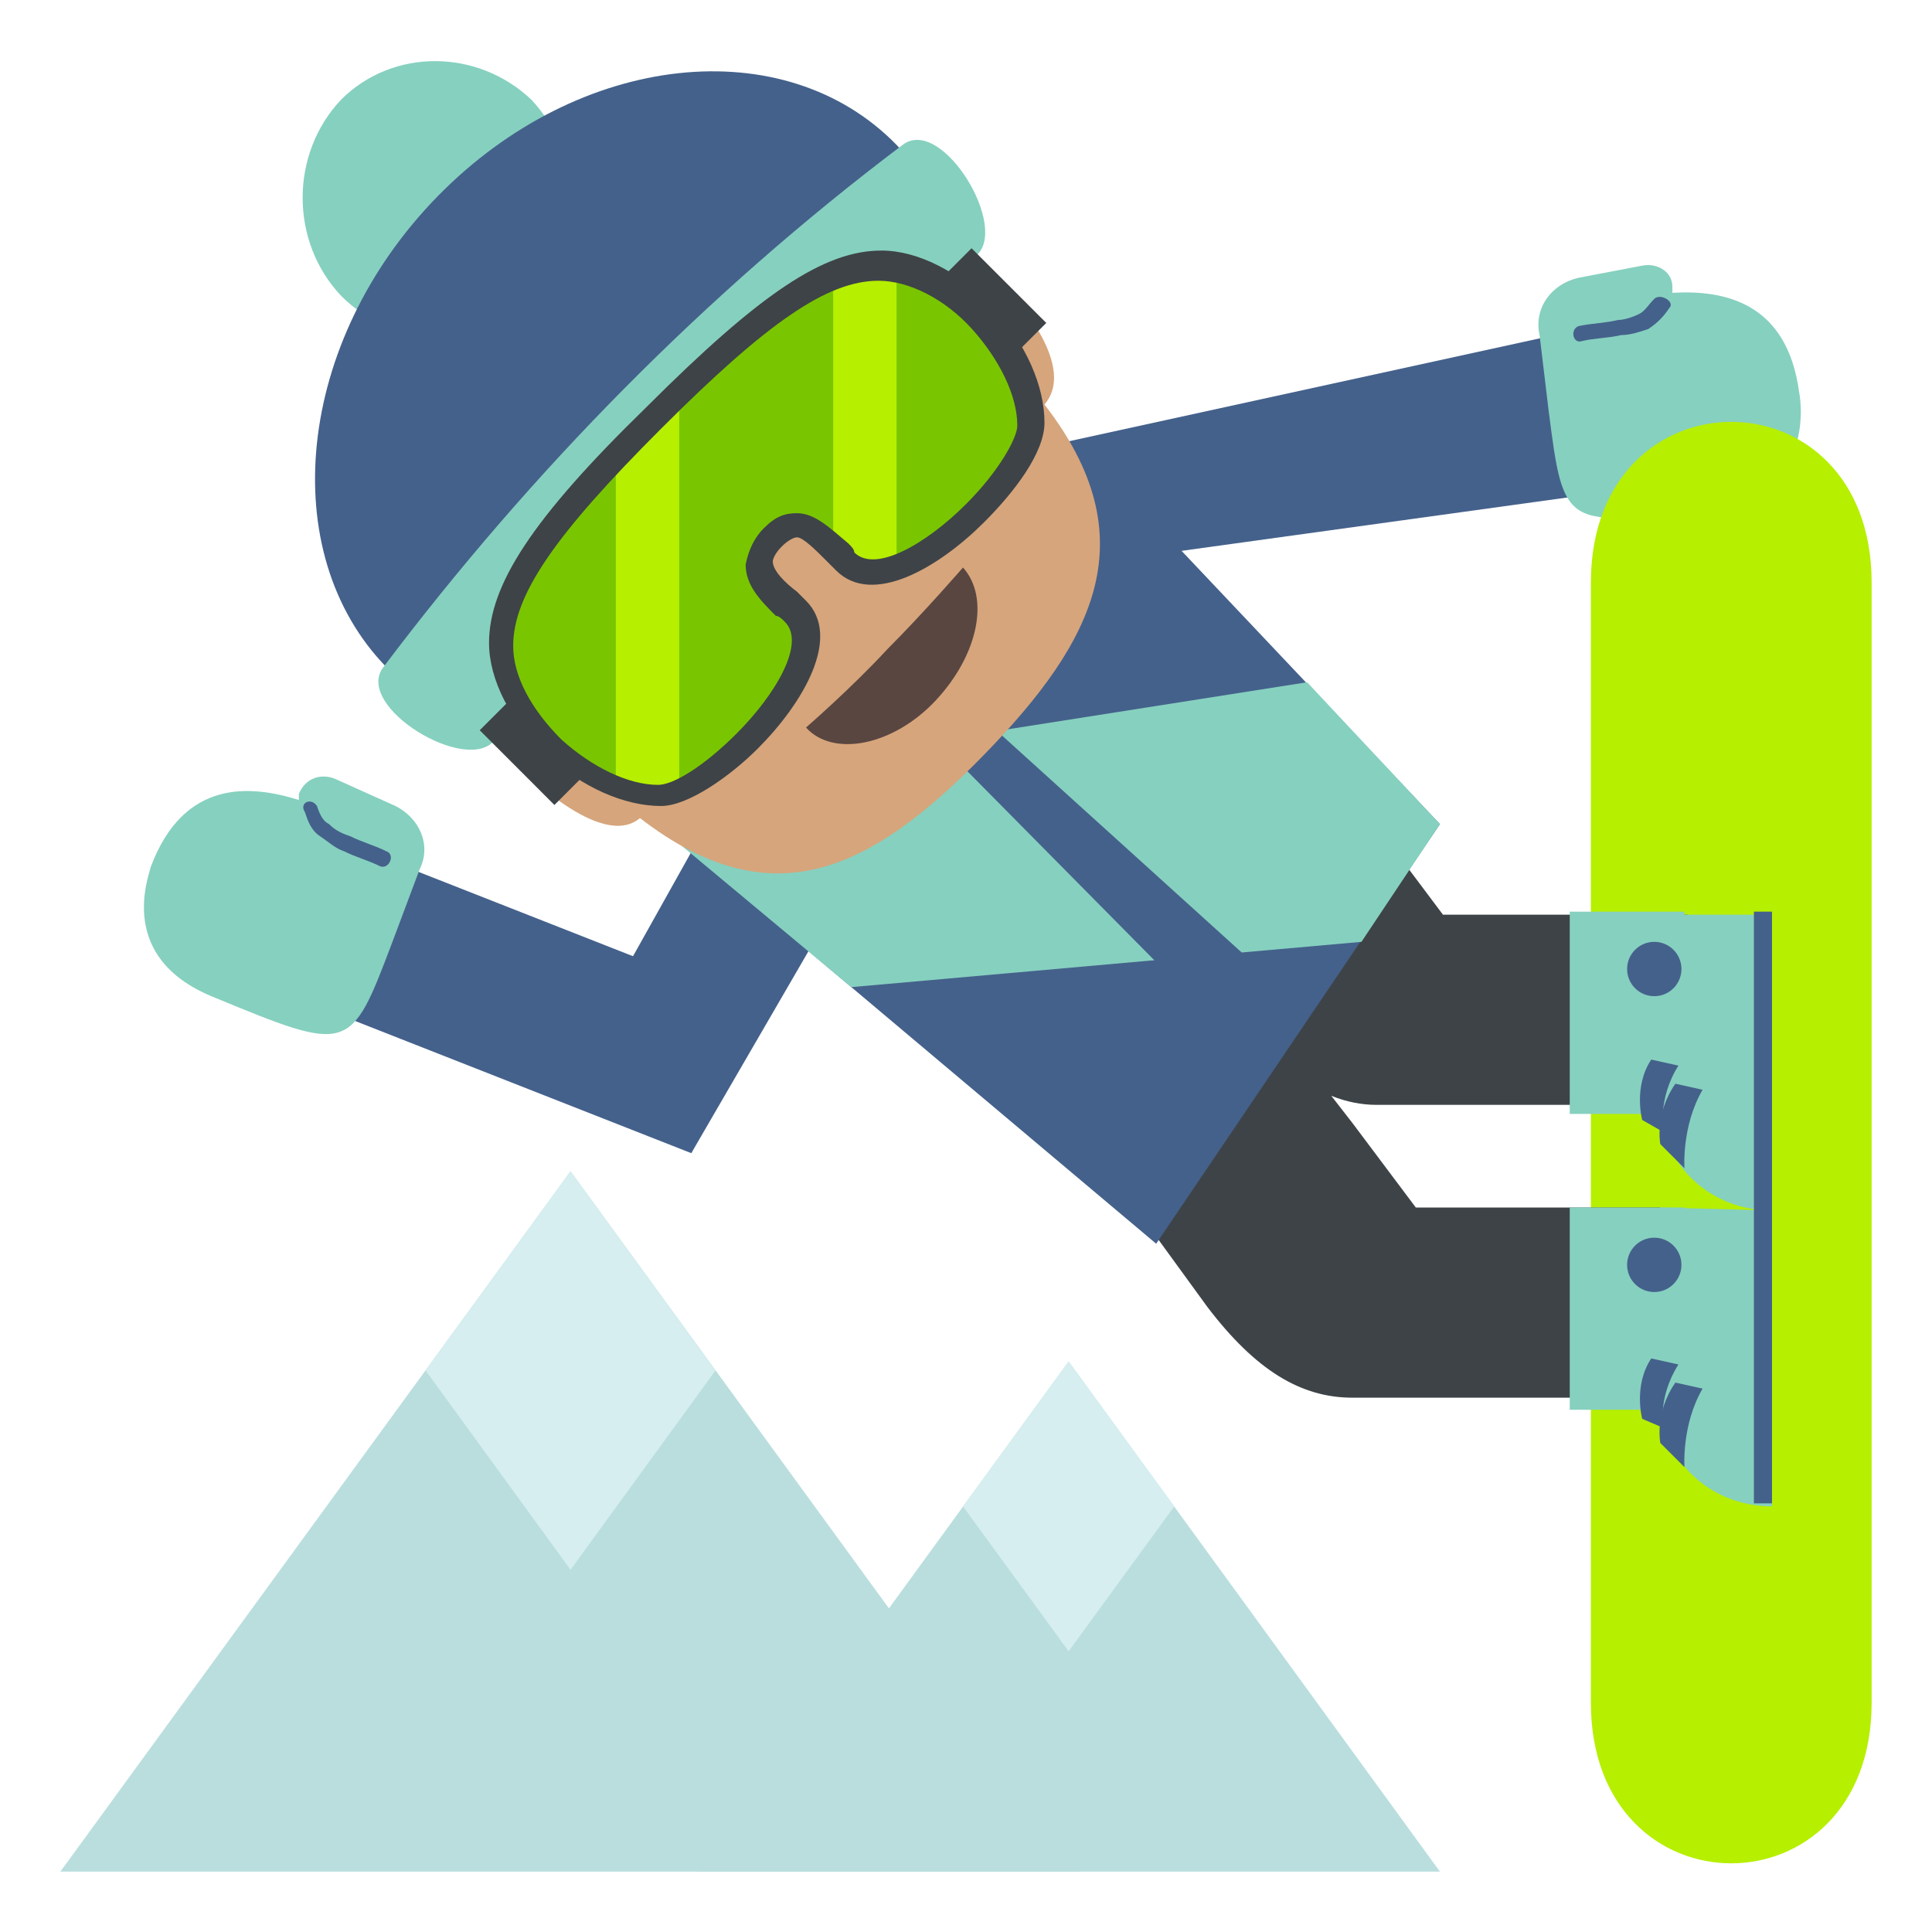 <svg xmlns="http://www.w3.org/2000/svg" viewBox="0 0 64 64"><path fill="#badede" d="M18.9 38.8 35.8 62H2z"/><path fill="#d6eef0" d="m18.9 38.8 4.8 6.6-4.8 6.6-4.8-6.6z"/><path fill="#badede" d="M35.4 45.1 47.7 62H23.1z"/><path fill="#d6eef0" d="m35.4 45.1 3.5 4.8-3.5 4.8-3.5-4.8z"/><path fill="#44618b" d="m33.2 15.1 18.3-4 1 5.3L33.7 19z"/><path fill="#86d0bf" d="m52.3 9.2 2.1-.4c.5-.1 1 .2 1 .7v.2c1.7-.1 3.8.3 4.2 3.3.1.5.4 3.4-2.9 3.8-4.9.7-4.9.7-5.4-3.2l-.3-2.5c-.2-.9.4-1.7 1.3-1.9"/><path fill="#44618b" d="M54.8 9.9c-.2.2-.3.4-.5.5-.2.1-.5.2-.7.2-.4.1-.8.1-1.3.2-.3.1-.2.6.1.5.4-.1.9-.1 1.3-.2.3 0 .6-.1.9-.2.3-.2.5-.4.7-.7.2-.2-.3-.5-.5-.3"/><path fill="#b6ef00" d="M62 56.4c0 7.1-9.3 7.1-9.3 0V19.3c0-7.1 9.3-7.1 9.3 0v37.1"/><path fill="#3e4347" d="M55.9 36.6v-6.3h-8.1l-2.1-2.8L37.6 40l2.4 3.3c1.6 2.1 3.1 3 4.8 3H55V40h-8.1l-2.1-2.8-.7-.9c.5.2 1 .3 1.5.3h10.3"/><g fill="#86d0bf"><path d="M55 46.4c0 1.9 1.6 3.5 3.7 3.5v-9.8L55 40v6.4"/><path d="M55 36.6c0 1.9 1.6 3.5 3.7 3.5v-9.8H55v6.3"/></g><g fill="#44618b"><path d="m25.1 33.3-11.7-4.6-2.2 4.9 11.7 4.6z"/><path d="m27.5 20-6.6 11.8 2 6.4L32.3 22z"/></g><path fill="#86d0bf" d="m13.1 26.7-2-.9c-.5-.2-1 0-1.2.5v.2c-1.6-.5-3.8-.7-4.9 2.2-.1.4-1.1 3 2 4.3 4.6 1.9 4.6 1.9 6-1.8l.9-2.4c.4-.8 0-1.7-.8-2.1"/><path fill="#44618b" d="M10.5 26.7c.1.3.2.5.4.6.2.2.4.3.7.4.4.2.8.3 1.2.5.3.1.1.6-.2.5-.4-.2-.8-.3-1.2-.5-.3-.1-.5-.3-.8-.5-.3-.2-.4-.5-.5-.8-.2-.3.2-.5.4-.2m37.2.6-9.4 13.9-13.9-11.7c-.9-.9-1.1-2.1-.2-3.1L34 16.3c.9-.9 2.4-.9 3.3 0l10.4 11"/><path fill="#86d0bf" d="m45.1 31.2-16.9 1.5-7.8-6.5 22.9-3.6 4.4 4.7z"/><path fill="#44618b" d="m32.9 24.1-1.1 1.2 9.1 9.2 1.5-1.8z"/><path fill="#86d0bf" d="M52 30.2h3.8v6.7H52zm0 9.8h3.8v6.7H52z"/><g fill="#44618b"><circle cx="54.8" cy="32.1" r=".9"/><circle cx="54.8" cy="41.9" r=".9"/><path d="M58.1 30.2h.6v19.6h-.6zm-3 7.3-.7-.4s-.3-1.1.3-2l.9.2c-.7 1.1-.5 2.2-.5 2.2"/><path d="m55.8 38.7-.8-.8s-.2-1 .5-2l.9.2c-.7 1.2-.6 2.6-.6 2.6m-.7 8.6-.7-.3s-.3-1.1.3-2l.9.2c-.7 1.1-.5 2.1-.5 2.1"/><path d="m55.8 48.6-.8-.8s-.2-1 .5-2l.9.2c-.7 1.2-.6 2.6-.6 2.6"/></g><path fill="#d6a57c" d="M33.2 9.4c-6.9-6.4-7 .2-11.3 4.6-4.3 4.4-10.9 4.3-4.7 11.4 0 0 2.7 2.8 4 1.7 4.4 3.4 7.7 1.7 11.4-2.1s5.4-7.2 2-11.6c1.2-1.4-1.4-4-1.4-4"/><path fill="#594640" d="M26.7 24.1c.9 1 2.9.6 4.3-.9s1.8-3.4.9-4.4c0 0-1.3 1.5-2.5 2.7-1.2 1.3-2.7 2.6-2.7 2.6"/><path fill="#86d0bf" d="M17.6 3.3c1.7 1.8 1.7 4.7 0 6.5-1.7 1.8-4.5 1.8-6.3 0-1.7-1.8-1.7-4.7 0-6.5 1.7-1.7 4.5-1.7 6.3 0"/><path fill="#44618b" d="M29.7 4.8c3.7 3.8-3.2 4.4-7.9 9.2-4.7 4.8-5.2 11.9-9 8.1-3.7-3.8-3-10.8 1.7-15.6C19.2 1.7 26 1 29.7 4.8"/><path fill="#86d0bf" d="M32.3 8.5c-6 4.5-11.4 9.9-15.9 16-.9 1.2-4.7-1.1-3.7-2.4 4.9-6.5 10.7-12.4 17.2-17.3 1.3-1 3.6 2.8 2.4 3.7"/><path fill="#79c600" d="M29.2 8.8c-1.9 0-4.1 1.6-7.5 5s-5 5.6-5 7.5c0 2.4 3 5 5.2 5 1.7 0 6.2-4.5 4.5-6.1-.8-.8-1.7-1.5-.8-2.4s1.6-.1 2.4.8c1.6 1.6 6.1-2.9 6.1-4.5.1-2.3-2.5-5.3-4.9-5.3"/><path fill="#3e4347" d="m15.892 24.19.99-.99 2.474 2.476-.99.99zM31.194 9.214l.99-.99 2.475 2.474-.99.99z"/><path fill="#b6ef00" d="m21.7 13.8-1.3 1.3V26c.5.2 1 .3 1.5.3.2 0 .4 0 .6-.1V13.1c-.3.2-.6.5-.8.7m7.5-5c-.5 0-1 .1-1.6.3v9l.4.4c.4.4 1 .4 1.7.2V8.8h-.5"/><path fill="#3e4347" d="M32.6 17.3c-1.5 1.5-3.7 2.8-4.9 1.6l-.3-.3c-.4-.4-.8-.8-1-.8-.1 0-.3.1-.5.3-.2.2-.3.4-.3.5 0 .3.4.7.8 1l.3.3c1.2 1.2-.1 3.4-1.6 4.9-.9.9-2.3 1.9-3.2 1.9-1.2 0-2.6-.6-3.8-1.7-1.2-1.1-1.9-2.5-1.9-3.7 0-1.9 1.4-4.1 5.2-7.8 3.8-3.8 5.9-5.2 7.8-5.2 1.2 0 2.6.7 3.7 1.9s1.7 2.6 1.7 3.8c0 1-1 2.3-2 3.3m-7.3.2c.4-.4.7-.5 1.1-.5.6 0 1.1.5 1.7 1 .1.1.2.2.2.3.7.7 2.4-.3 3.7-1.6 1.1-1.1 1.7-2.2 1.7-2.6 0-1-.6-2.2-1.5-3.2s-2.1-1.6-3.1-1.6c-1.7 0-3.7 1.4-7.2 4.9S17 19.7 17 21.4c0 1 .6 2.1 1.6 3.1 1 .9 2.2 1.5 3.2 1.5.5 0 1.5-.6 2.6-1.7 1.3-1.3 2.3-3 1.6-3.7-.1-.1-.2-.2-.3-.2-.5-.5-1-1-1-1.7.1-.5.3-.9.6-1.2"/></svg>